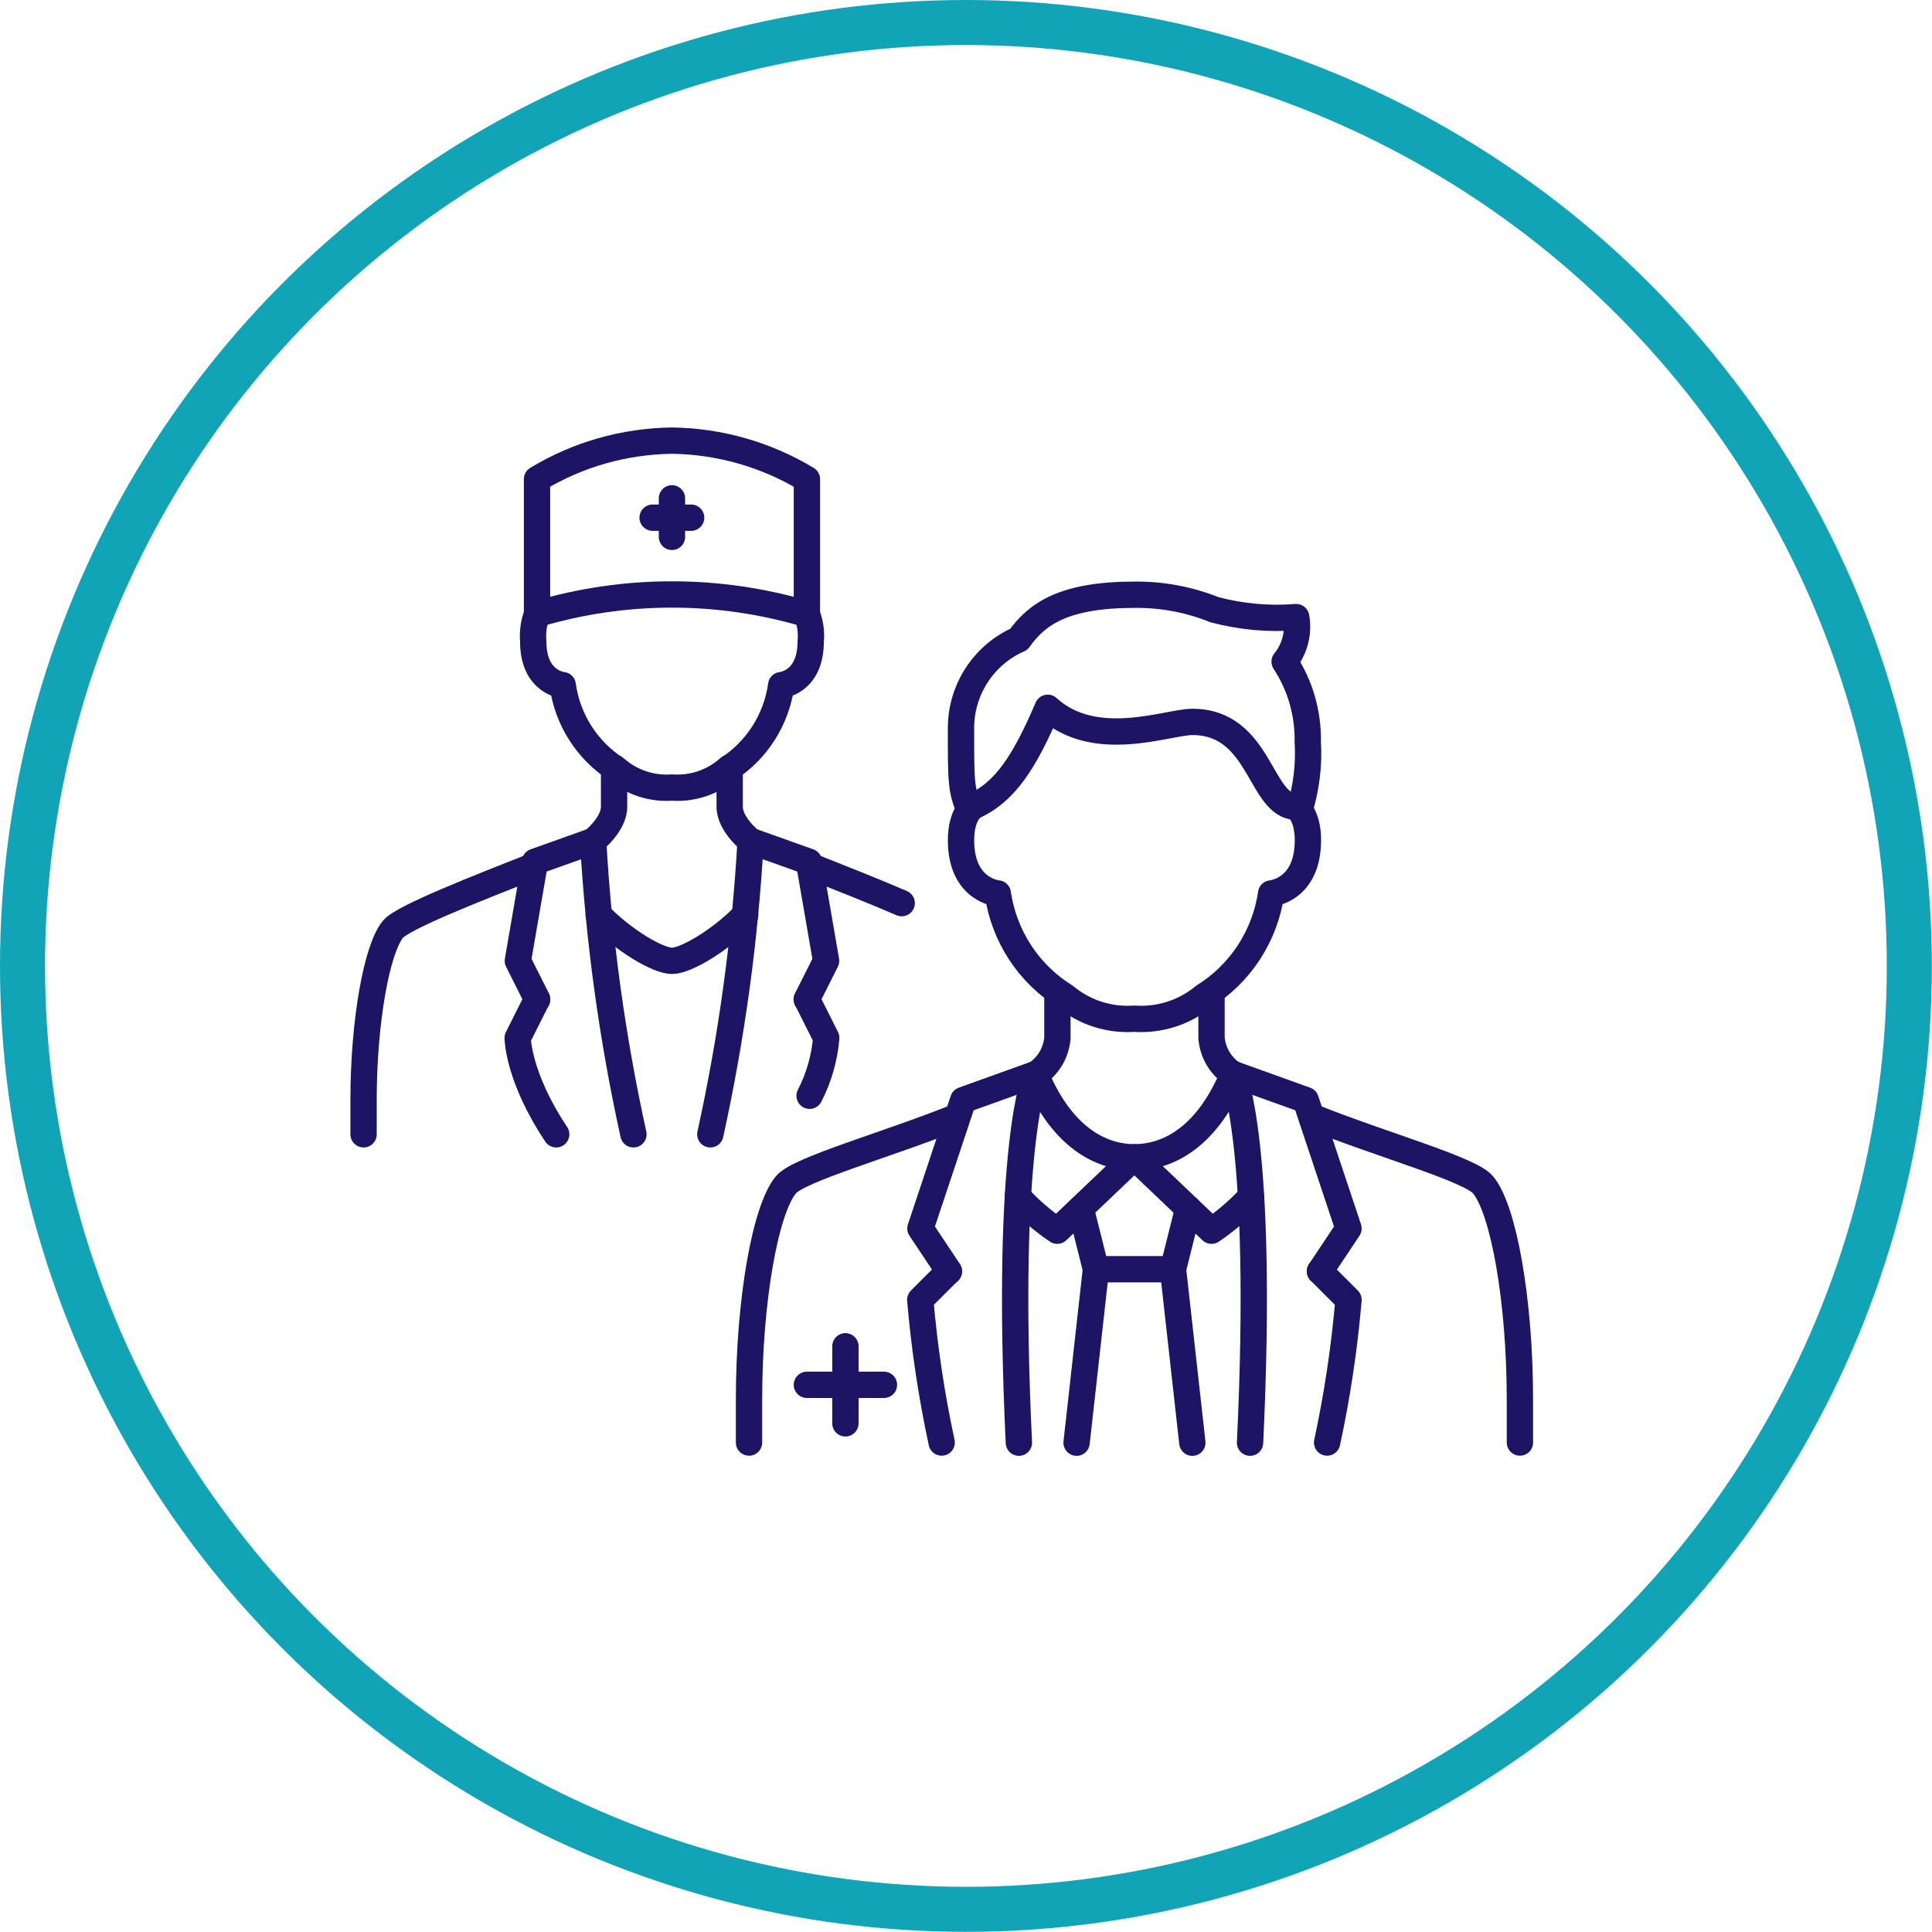 <svg xmlns="http://www.w3.org/2000/svg" id="Layer_2" viewBox="0 0 121.85 121.85"><defs><style>.cls-1{stroke:#11a3b6;stroke-miterlimit:10;stroke-width:2.84px;}.cls-1,.cls-2{fill:none;}.cls-2{stroke:#1d1465;stroke-linecap:round;stroke-linejoin:round;stroke-width:1.66px;}</style></defs><g id="Layer_1-2"><circle class="cls-1" cx="60.92" cy="60.92" r="59.5"></circle><path class="cls-2" d="M76.41,62.55v2.92c.08.92.57,1.76,1.35,2.27,0,0,1.98,4.34,1.08,23.25"></path><path class="cls-2" d="M66.69,62.55v2.92c-.08.92-.57,1.76-1.35,2.27,0,0-1.98,4.34-1.08,23.25"></path><path class="cls-2" d="M77.76,67.73l4.59,1.65,2.7,8.1-1.8,2.7"></path><path class="cls-2" d="M65.34,67.73l-4.59,1.65-2.7,8.1,1.8,2.7"></path><path class="cls-2" d="M83.25,80.18l1.8,1.8c-.26,3.03-.71,6.03-1.35,9"></path><path class="cls-2" d="M59.84,80.18l-1.8,1.8c.26,3.03.71,6.03,1.35,9"></path><path class="cls-2" d="M82.84,70.47c4.3,1.73,9.87,3.27,10.69,4.25,1.29,1.53,2.33,7.26,2.33,13.56v2.7"></path><path class="cls-2" d="M60.26,70.47c-4.3,1.73-9.87,3.27-10.69,4.25-1.29,1.53-2.33,7.26-2.33,13.56v2.7"></path><path class="cls-2" d="M81.76,50.88s.73.49.73,2.11c0,3.17-2.32,3.36-2.32,3.36-.39,2.68-1.94,5.06-4.24,6.49-1.22,1.01-2.79,1.52-4.38,1.41-1.59.11-3.15-.39-4.38-1.41-2.3-1.43-3.85-3.81-4.24-6.49,0,0-2.32-.19-2.32-3.36,0-1.62.73-2.11.73-2.11"></path><path class="cls-2" d="M61.34,50.88c2.07-.92,3.28-2.84,4.74-6.24,2.99,2.73,7.57.89,9.12.89,4.33,0,4.25,5.35,6.56,5.35"></path><path class="cls-2" d="M81.96,51.08c.43-1.39.61-2.84.52-4.29.03-1.79-.47-3.56-1.46-5.06.64-.79.91-1.82.73-2.81-1.72.14-3.46-.02-5.13-.46h-.01c-1.61-.65-3.33-.97-5.06-.95-4.42,0-6.15,1.19-7.29,2.81-2.23.98-3.66,3.19-3.65,5.63,0,3.43,0,3.79.52,5.13"></path><path class="cls-2" d="M77.78,67.74h-.01v.04c-1.8,4.3-4.45,5.21-6.22,5.21l3.39,3.23,1.47,1.4c.91-.61,1.75-1.34,2.49-2.15"></path><path class="cls-2" d="M65.31,67.74h.01v.04c1.8,4.3,4.45,5.21,6.22,5.21l-3.39,3.23-1.47,1.4c-.91-.61-1.75-1.34-2.49-2.15"></path><path class="cls-2" d="M68.16,76.22l.96,3.83h4.86l.96-3.83"></path><path class="cls-2" d="M73.98,80.05l1.22,10.94"></path><path class="cls-2" d="M69.12,80.05l-1.22,10.94"></path><path class="cls-2" d="M46.02,48.41v2.47c0,1.12,1.32,2.16,1.32,2.16-.35,6.22-1.2,12.41-2.54,18.5"></path><path class="cls-2" d="M38.73,48.41v2.47c0,1.12-1.32,2.16-1.32,2.16.35,6.22,1.2,12.41,2.54,18.5"></path><path class="cls-2" d="M47.35,53.04l3.67,1.31,1.08,6.25-1.22,2.43"></path><path class="cls-2" d="M37.41,53.04l-3.67,1.31-1.08,6.25,1.22,2.43"></path><path class="cls-2" d="M50.89,63.03l1.22,2.43c-.11,1.27-.46,2.51-1.05,3.65"></path><path class="cls-2" d="M33.87,63.03l-1.22,2.43s0,2.43,2.43,6.08"></path><path class="cls-2" d="M51.06,54.6c1.82.72,4.03,1.59,5.81,2.36"></path><path class="cls-2" d="M33.7,54.6c-3.43,1.36-8.26,3.23-8.91,4-1.02,1.22-1.86,5.79-1.86,10.79v2.15"></path><path class="cls-2" d="M50.89,38.73c.21.55.3,1.14.24,1.73,0,2.59-1.86,2.75-1.86,2.75-.3,2.18-1.54,4.12-3.39,5.31-.97.83-2.23,1.24-3.5,1.15-1.27.09-2.53-.32-3.5-1.15-1.85-1.19-3.09-3.13-3.39-5.31,0,0-1.86-.16-1.86-2.75-.05-.59.03-1.18.24-1.73,5.55-1.65,11.46-1.65,17.01,0Z"></path><path class="cls-2" d="M33.87,38.73v-8.51c2.57-1.56,5.51-2.39,8.51-2.43,3,.04,5.94.88,8.51,2.43v8.51"></path><path class="cls-2" d="M42.38,31.43v2.43"></path><path class="cls-2" d="M43.59,32.65h-2.43"></path><path class="cls-2" d="M53.32,84.91v4.86"></path><path class="cls-2" d="M55.75,87.34h-4.86"></path><path class="cls-2" d="M37.76,57.7c1.58,1.63,3.74,2.9,4.62,2.9s3.04-1.28,4.62-2.9"></path></g></svg>